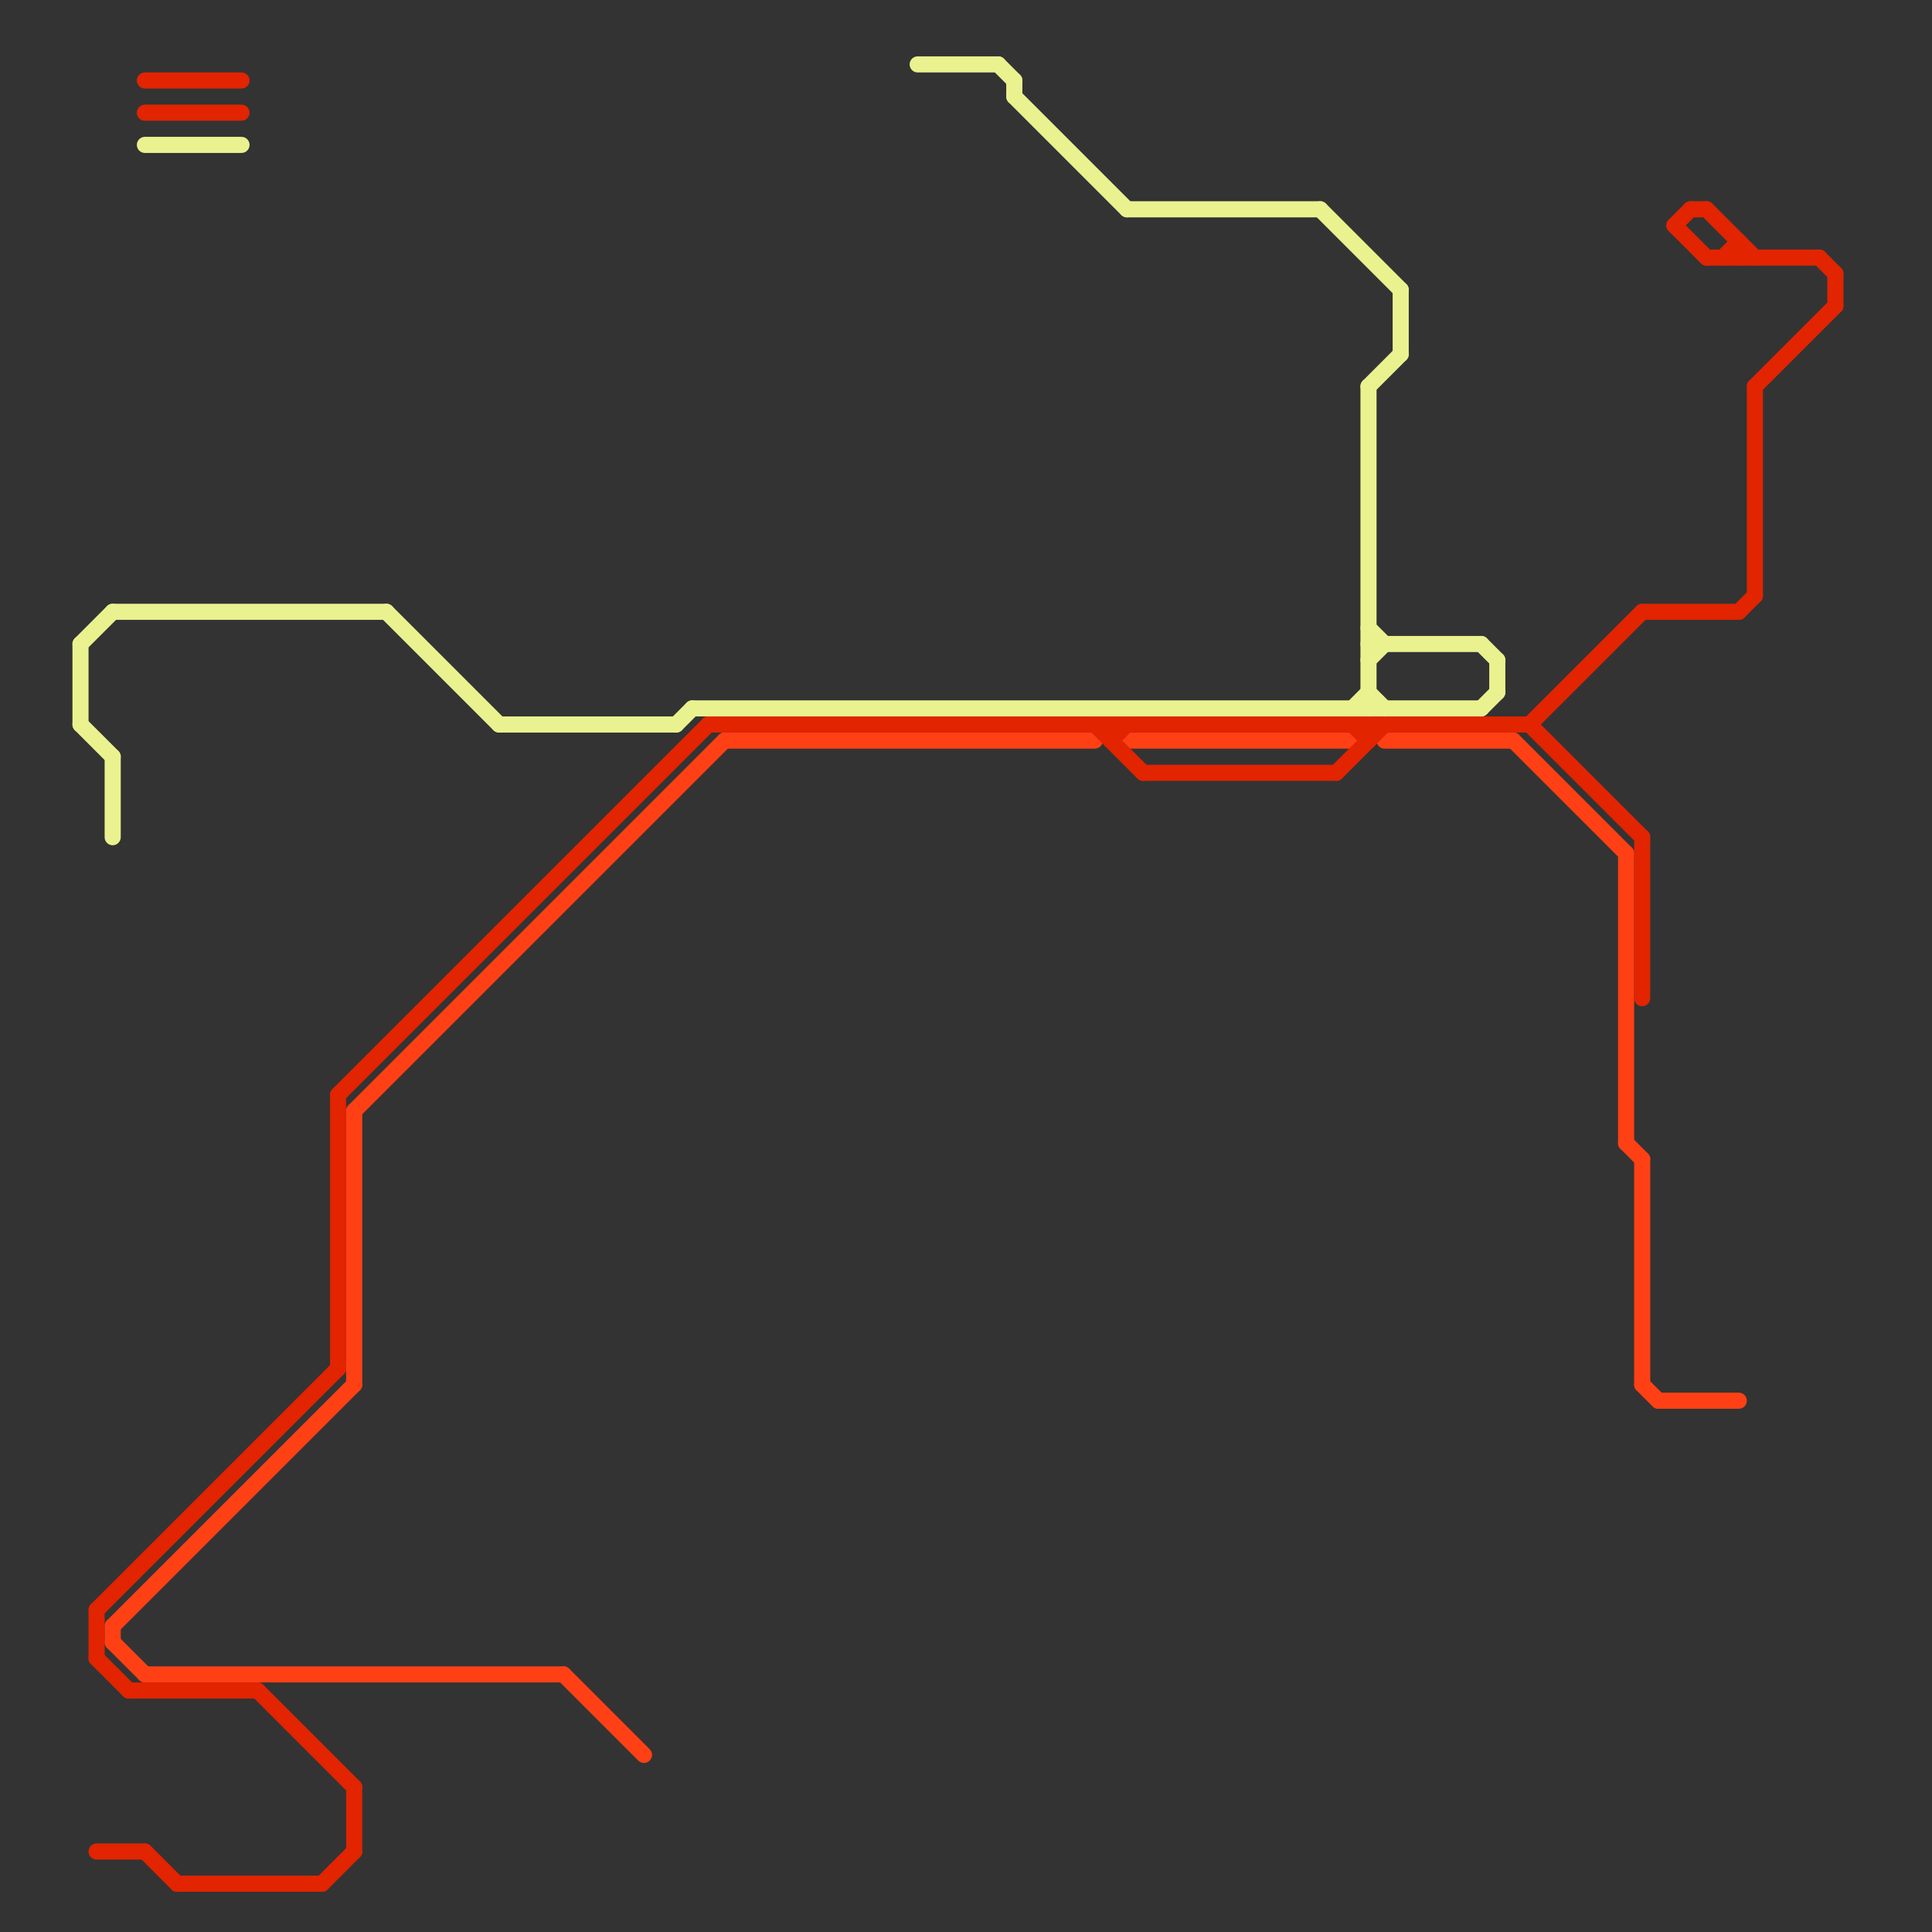 
<svg version="1.1" xmlns="http://www.w3.org/2000/svg" viewBox="0 0 120 120">
<rect x="0" y="0" width="120" height="120" fill="#333333" stroke="none"/>
<style>text { font: 1px Helvetica; font-weight: 600; white-space: pre; dominant-baseline: central; } line { stroke-width: 1; fill: none; stroke-linecap: round; stroke-linejoin: round; } .c0 { stroke: #ff4015 } .c1 { stroke: #e22400 } .c2 { stroke: #eaf28f }</style><defs><g id="wm-xf"><circle r="1.2" fill="#000"/><circle r="0.9" fill="#fff"/><circle r="0.6" fill="#000"/><circle r="0.3" fill="#fff"/></g><g id="wm"><circle r="0.6" fill="#000"/><circle r="0.3" fill="#fff"/></g></defs><line class="c0" x1="86" y1="46" x2="94" y2="46"/><line class="c0" x1="35" y1="104" x2="40" y2="109"/><line class="c0" x1="22" y1="69" x2="22" y2="86"/><line class="c0" x1="102" y1="72" x2="102" y2="86"/><line class="c0" x1="7" y1="101" x2="22" y2="86"/><line class="c0" x1="94" y1="46" x2="101" y2="53"/><line class="c0" x1="22" y1="69" x2="45" y2="46"/><line class="c0" x1="70" y1="46" x2="84" y2="46"/><line class="c0" x1="101" y1="53" x2="101" y2="71"/><line class="c0" x1="7" y1="102" x2="9" y2="104"/><line class="c0" x1="103" y1="87" x2="108" y2="87"/><line class="c0" x1="9" y1="104" x2="35" y2="104"/><line class="c0" x1="7" y1="101" x2="7" y2="102"/><line class="c0" x1="102" y1="86" x2="103" y2="87"/><line class="c0" x1="101" y1="71" x2="102" y2="72"/><line class="c0" x1="45" y1="46" x2="68" y2="46"/><line class="c1" x1="9" y1="5" x2="15" y2="5"/><line class="c1" x1="69" y1="46" x2="70" y2="45"/><line class="c1" x1="71" y1="48" x2="83" y2="48"/><line class="c1" x1="6" y1="100" x2="6" y2="103"/><line class="c1" x1="11" y1="117" x2="20" y2="117"/><line class="c1" x1="21" y1="68" x2="21" y2="85"/><line class="c1" x1="6" y1="100" x2="21" y2="85"/><line class="c1" x1="85" y1="45" x2="85" y2="46"/><line class="c1" x1="114" y1="17" x2="114" y2="19"/><line class="c1" x1="104" y1="14" x2="105" y2="13"/><line class="c1" x1="102" y1="38" x2="108" y2="38"/><line class="c1" x1="69" y1="45" x2="69" y2="46"/><line class="c1" x1="108" y1="15" x2="108" y2="16"/><line class="c1" x1="108" y1="38" x2="109" y2="37"/><line class="c1" x1="6" y1="103" x2="8" y2="105"/><line class="c1" x1="44" y1="45" x2="95" y2="45"/><line class="c1" x1="95" y1="45" x2="102" y2="52"/><line class="c1" x1="105" y1="13" x2="106" y2="13"/><line class="c1" x1="22" y1="111" x2="22" y2="115"/><line class="c1" x1="20" y1="117" x2="22" y2="115"/><line class="c1" x1="9" y1="7" x2="15" y2="7"/><line class="c1" x1="16" y1="105" x2="22" y2="111"/><line class="c1" x1="6" y1="115" x2="9" y2="115"/><line class="c1" x1="113" y1="16" x2="114" y2="17"/><line class="c1" x1="109" y1="24" x2="114" y2="19"/><line class="c1" x1="21" y1="68" x2="44" y2="45"/><line class="c1" x1="102" y1="52" x2="102" y2="62"/><line class="c1" x1="83" y1="48" x2="86" y2="45"/><line class="c1" x1="84" y1="45" x2="85" y2="46"/><line class="c1" x1="68" y1="45" x2="71" y2="48"/><line class="c1" x1="107" y1="16" x2="108" y2="15"/><line class="c1" x1="104" y1="14" x2="106" y2="16"/><line class="c1" x1="109" y1="24" x2="109" y2="37"/><line class="c1" x1="106" y1="13" x2="109" y2="16"/><line class="c1" x1="8" y1="105" x2="16" y2="105"/><line class="c1" x1="95" y1="45" x2="102" y2="38"/><line class="c1" x1="106" y1="16" x2="113" y2="16"/><line class="c1" x1="9" y1="115" x2="11" y2="117"/><line class="c2" x1="43" y1="44" x2="92" y2="44"/><line class="c2" x1="85" y1="41" x2="86" y2="40"/><line class="c2" x1="62" y1="4" x2="63" y2="5"/><line class="c2" x1="70" y1="13" x2="82" y2="13"/><line class="c2" x1="42" y1="45" x2="43" y2="44"/><line class="c2" x1="87" y1="18" x2="87" y2="22"/><line class="c2" x1="63" y1="5" x2="63" y2="6"/><line class="c2" x1="5" y1="40" x2="7" y2="38"/><line class="c2" x1="93" y1="41" x2="93" y2="43"/><line class="c2" x1="85" y1="24" x2="85" y2="44"/><line class="c2" x1="24" y1="38" x2="31" y2="45"/><line class="c2" x1="7" y1="47" x2="7" y2="52"/><line class="c2" x1="85" y1="40" x2="92" y2="40"/><line class="c2" x1="57" y1="4" x2="62" y2="4"/><line class="c2" x1="9" y1="9" x2="15" y2="9"/><line class="c2" x1="82" y1="13" x2="87" y2="18"/><line class="c2" x1="85" y1="39" x2="86" y2="40"/><line class="c2" x1="84" y1="44" x2="85" y2="43"/><line class="c2" x1="31" y1="45" x2="42" y2="45"/><line class="c2" x1="92" y1="40" x2="93" y2="41"/><line class="c2" x1="85" y1="24" x2="87" y2="22"/><line class="c2" x1="5" y1="45" x2="7" y2="47"/><line class="c2" x1="85" y1="43" x2="86" y2="44"/><line class="c2" x1="5" y1="40" x2="5" y2="45"/><line class="c2" x1="63" y1="6" x2="70" y2="13"/><line class="c2" x1="92" y1="44" x2="93" y2="43"/><line class="c2" x1="7" y1="38" x2="24" y2="38"/>
</svg>
